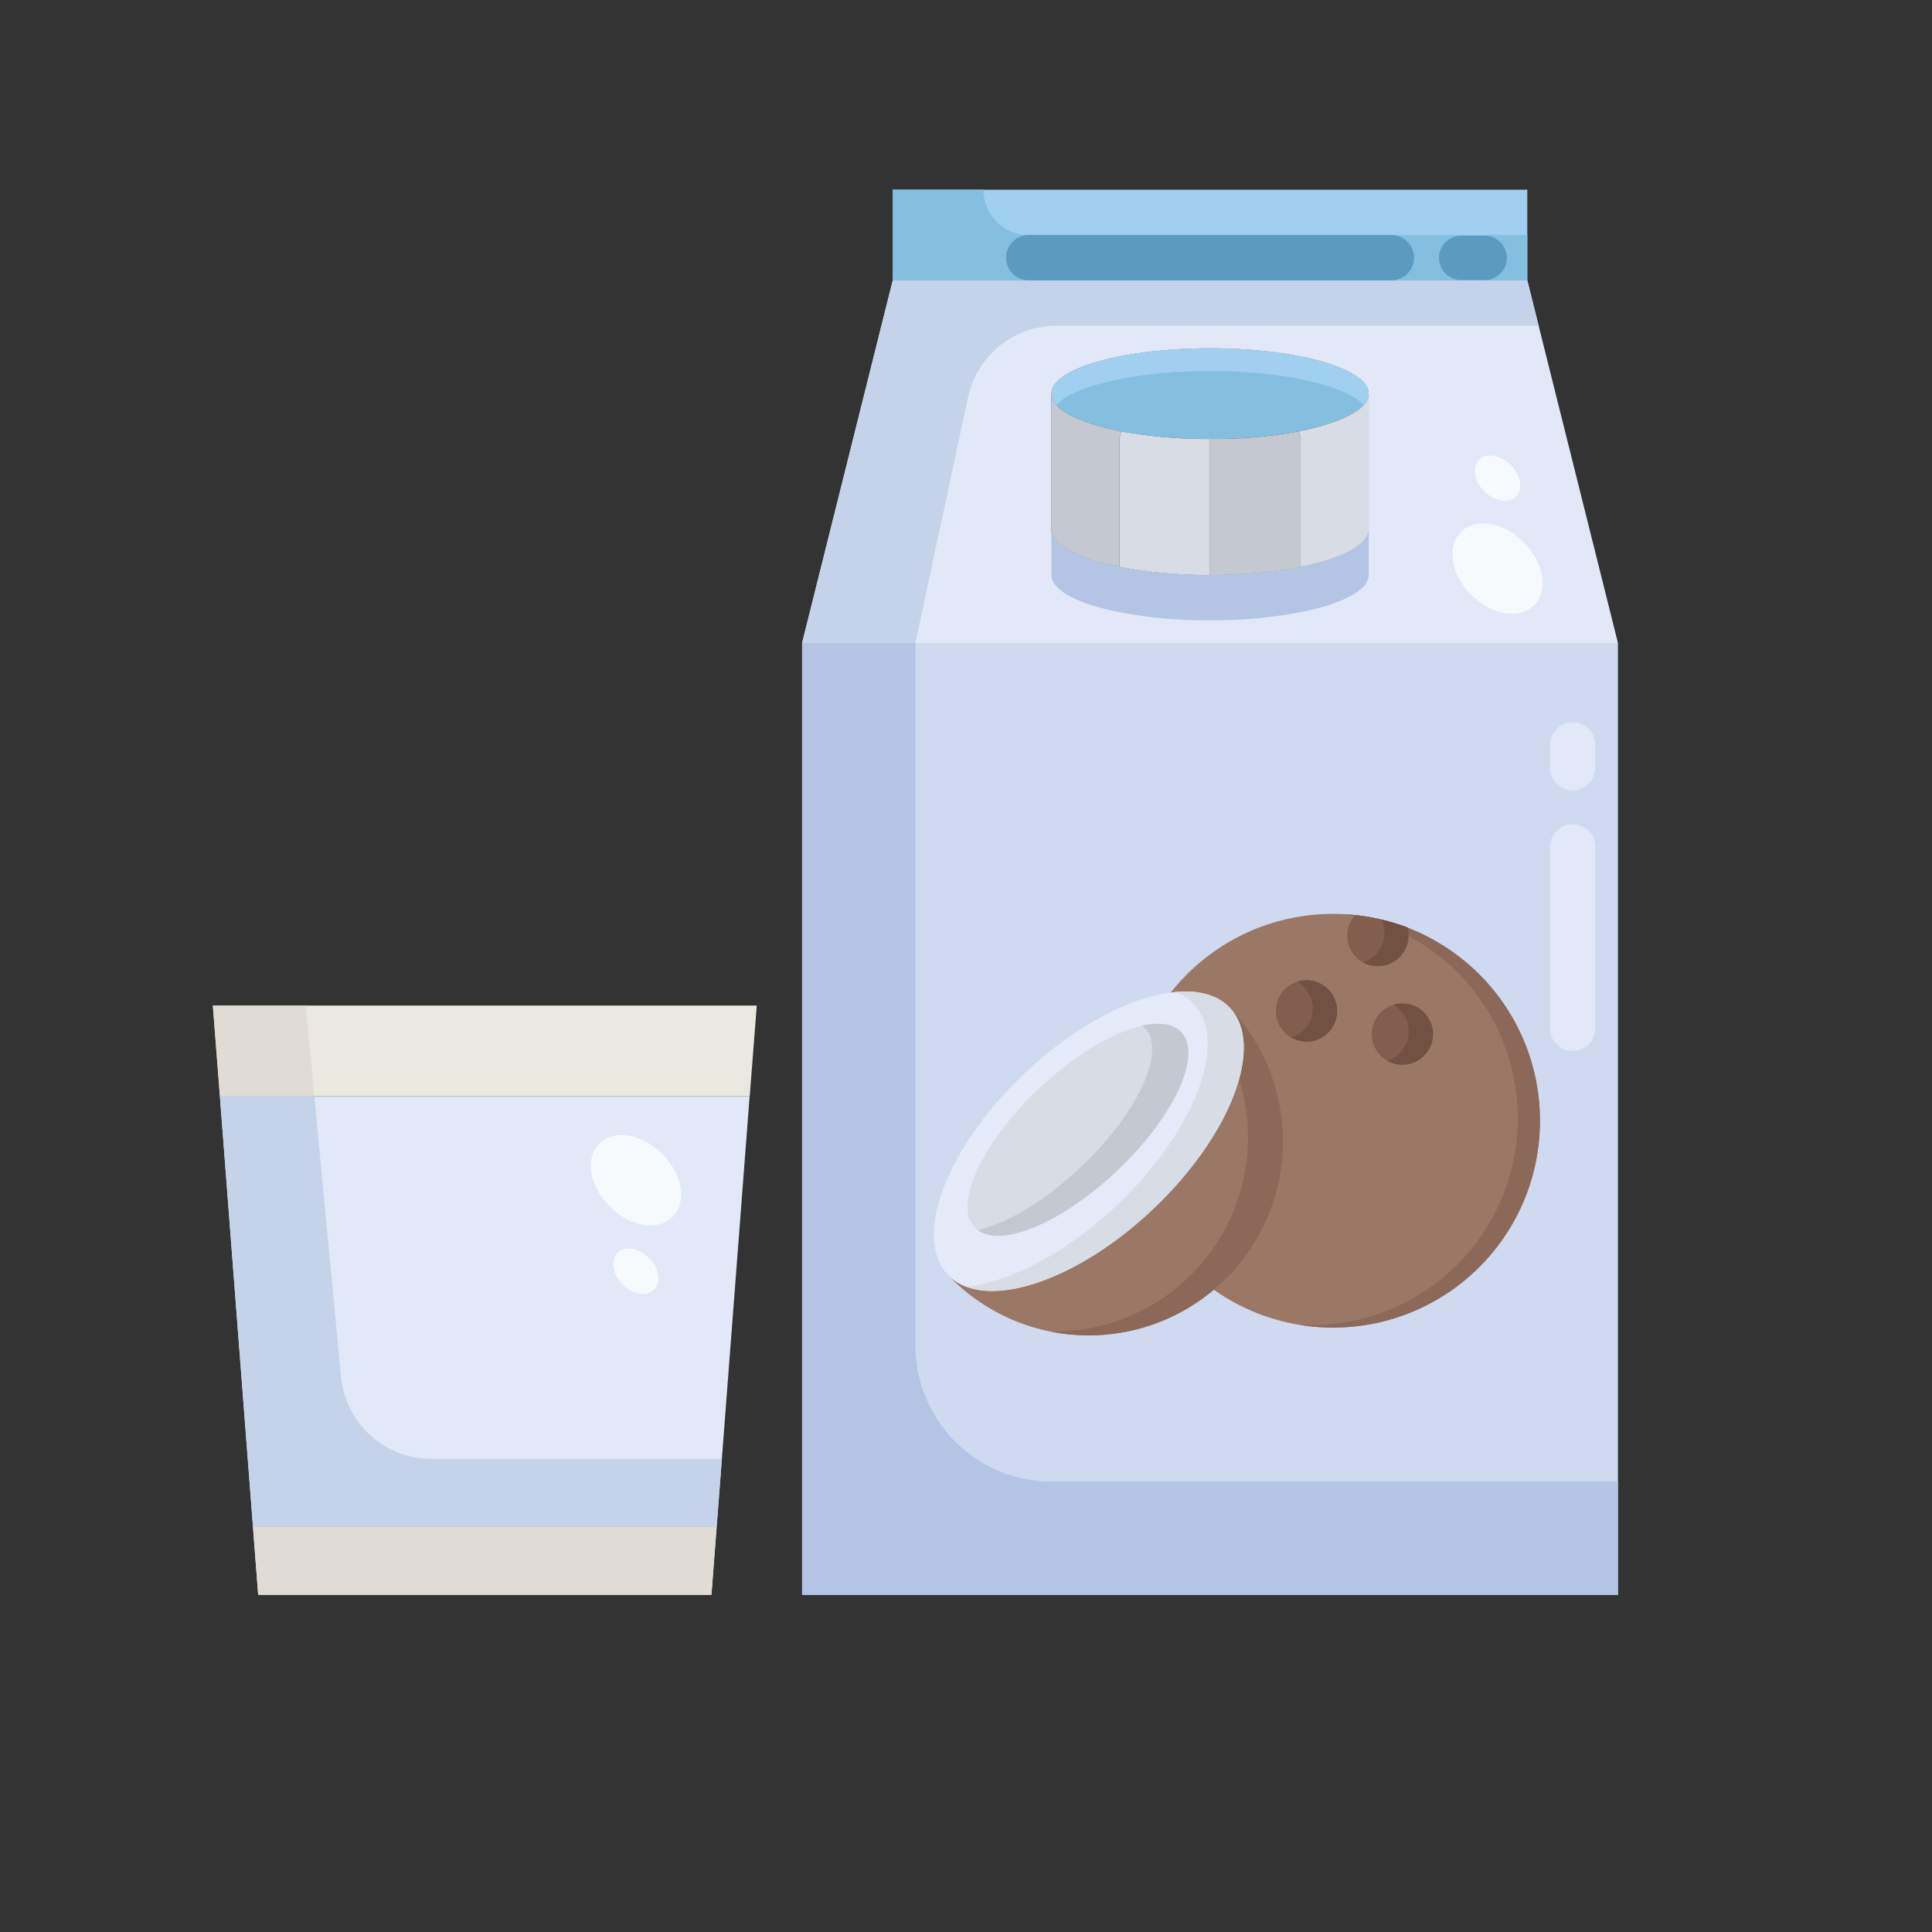 <svg xmlns="http://www.w3.org/2000/svg" viewBox="0 0 682 682"><rect x="0" y="0" width="682" height="682" fill="#333333" stroke="none"/><path d="M177.84,472,176,496H16l-1.84-24Z" transform="translate(75.14 66.97)" fill="#f7f4ec"/><path d="M192,288l-2.48,32H2.48L0,288Z" transform="translate(75.14 66.97)" fill="#ebe8e0"/><path d="M2.48,320h187L177.84,472H14.16Z" transform="translate(75.14 66.97)" fill="#e2e8f7"/><path d="M408,72c0,5.52-9.76,10.32-24.64,13.28A165.67,165.67,0,0,1,352,88a165.67,165.67,0,0,1-31.36-2.72C305.76,82.32,296,77.52,296,72c0-8.8,25-16,56-16S408,63.2,408,72Z" transform="translate(75.14 66.97)" fill="#85bfe0"/><path d="M320,88v45.12c-14.56-2.88-24-7.68-24-13.12V72c0,5.52,9.76,10.32,24.64,13.28Z" transform="translate(75.14 66.97)" fill="#c3c8d1"/><path d="M384,88v45.12A164.36,164.36,0,0,1,352,136V88a165.67,165.67,0,0,0,31.36-2.72Z" transform="translate(75.14 66.97)" fill="#c3c8d1"/><path d="M352,88v48a164.36,164.36,0,0,1-32-2.88V88l.64-2.72A165.67,165.67,0,0,0,352,88Z" transform="translate(75.14 66.97)" fill="#d8dce5"/><path d="M408,72v48c0,5.44-9.44,10.24-24,13.12V88l-.64-2.72C398.24,82.32,408,77.52,408,72Z" transform="translate(75.14 66.97)" fill="#d8dce5"/><path d="M464,0V32H240V0Z" transform="translate(75.14 66.97)" fill="#a0cfef"/><path d="M464,32H240L208,160H496Zm-56,88c0,5.44-9.44,10.24-24,13.12A164.36,164.36,0,0,1,352,136a164.36,164.36,0,0,1-32-2.88c-14.56-2.88-24-7.68-24-13.12V72c0-8.8,25-16,56-16s56,7.2,56,16Z" transform="translate(75.14 66.97)" fill="#e2e8f7"/><path d="M496,160V496H208V160Z" transform="translate(75.14 66.97)" fill="#cfd9f0"/><path d="M352,64c26.14,0,48,5.14,54.18,12A5.9,5.9,0,0,0,408,72c0-8.8-25-16-56-16s-56,7.2-56,16a5.9,5.9,0,0,0,1.82,4C304,69.14,325.86,64,352,64Z" transform="translate(75.14 66.97)" fill="#a0cfef"/><path d="M384,133.12A164.36,164.36,0,0,1,352,136a164.36,164.36,0,0,1-32-2.88c-14.56-2.88-24-7.68-24-13.12v16c0,5.44,9.44,10.24,24,13.12A164.36,164.36,0,0,0,352,152a164.36,164.36,0,0,0,32-2.88c14.56-2.88,24-7.68,24-13.12V120C408,125.44,398.56,130.24,384,133.12Z" transform="translate(75.14 66.97)" fill="#b3c4e5"/><path d="M296,456a48,48,0,0,1-48-48V160H208V496H496V456Z" transform="translate(75.14 66.97)" fill="#b3c4e5"/><path d="M297.87,48H468l-4-16H240L208,160h40l18.58-86.7A32,32,0,0,1,297.87,48Z" transform="translate(75.14 66.97)" fill="#c5d3ea"/><path d="M272,0a16,16,0,0,0,16,16H464V32H240V0Z" transform="translate(75.14 66.97)" fill="#85bfe0"/><path d="M16,496H176l1.84-24H14.16Z" transform="translate(75.14 66.97)" fill="#e0dbd3"/><path d="M32.76,288H0l2.48,32H35.81Z" transform="translate(75.14 66.97)" fill="#e0dbd3"/><path d="M45.24,419l-9.43-99H2.48L14.16,472H177.84l1.85-24H77.1A32,32,0,0,1,45.24,419Z" transform="translate(75.14 66.97)" fill="#c5d3ea"/><ellipse cx="149.37" cy="349.66" rx="13.13" ry="18.29" transform="translate(-128.36 275) rotate(-45)" fill="#f7fafd"/><ellipse cx="149.34" cy="381.77" rx="6.6" ry="9.18" transform="translate(-151.07 284.39) rotate(-45)" fill="#f7fafd"/><path d="M288,16H416a8,8,0,0,1,8,8h0a8,8,0,0,1-8,8H288a8,8,0,0,1-8-8h0A8,8,0,0,1,288,16Z" transform="translate(75.14 66.97)" fill="#5a9bbf"/><path d="M440.63,16.25H449a7.83,7.83,0,0,1,7.82,7.81h0A7.83,7.83,0,0,1,449,31.87h-8.37a7.81,7.81,0,0,1-7.81-7.81h0A7.81,7.81,0,0,1,440.63,16.25Z" transform="translate(75.14 66.97)" fill="#5a9bbf"/><path d="M472,296V232a8,8,0,0,1,8-8h0a8,8,0,0,1,8,8v64a8,8,0,0,1-8,8h0A8,8,0,0,1,472,296Z" transform="translate(75.14 66.97)" fill="#e2e8f7"/><path d="M472,204v-8a8,8,0,0,1,8-8h0a8,8,0,0,1,8,8v8a8,8,0,0,1-8,8h0A8,8,0,0,1,472,204Z" transform="translate(75.14 66.97)" fill="#e2e8f7"/><ellipse cx="453.48" cy="133.74" rx="13.13" ry="18.29" transform="translate(113.39 426.8) rotate(-45)" fill="#f7fafd"/><ellipse cx="453.48" cy="101.83" rx="6.6" ry="9.18" transform="translate(135.95 417.45) rotate(-45)" fill="#f7fafd"/><circle cx="470.59" cy="395.62" r="73.02" fill="#9b7865"/><path d="M383.46,400.67c1.39.23,2.81.43,4.23.58a73,73,0,0,0,15.52-145.2c-1.42-.16-2.85-.26-4.26-.33a73,73,0,0,1-15.49,145Z" transform="translate(75.14 66.97)" fill="#8c6858"/><circle cx="495.03" cy="365.04" r="10.81" fill="#825e4e"/><path d="M414.59,307.49a10.81,10.81,0,1,0,2.11-19.75,10.82,10.82,0,0,1-2.11,19.75Z" transform="translate(75.14 66.97)" fill="#725042"/><circle cx="461.17" cy="356.87" r="10.81" fill="#825e4e"/><path d="M380.73,299.32a10.81,10.81,0,1,0,2.11-19.75,10.82,10.82,0,0,1-2.11,19.75Z" transform="translate(75.14 66.97)" fill="#725042"/><path d="M380.73,299.32a10.81,10.81,0,1,0,2.11-19.75,10.82,10.82,0,0,1-2.11,19.75Z" transform="translate(75.14 66.97)" fill="#725042"/><path d="M400.51,262.15a10.81,10.81,0,0,0,21.5,2.3,11,11,0,0,0-.31-3.95,72.87,72.87,0,0,0-18.46-4.45A10.73,10.73,0,0,0,400.51,262.15Z" transform="translate(75.14 66.97)" fill="#825e4e"/><path d="M412.47,257.64a10.81,10.81,0,0,1-4.93,14.46,12,12,0,0,1-1.54.61h0a9.85,9.85,0,0,0,1.47.69h0l.49.17h0l.48.14h0l.47.11H409l.46.08h.09l.56.07a10.81,10.81,0,0,0,11.9-9.6h0a8.78,8.78,0,0,1,.06-1v-1.08a7.4,7.4,0,0,0-.12-.93h0q-.09-.47-.21-.93h0A72.92,72.92,0,0,0,412.47,257.64Z" transform="translate(75.14 66.97)" fill="#725042"/><path d="M356.28,385.65A68.53,68.53,0,0,1,259.4,383c12.52,13.23,43.83,1.48,71.32-24.53S371.49,302,359,288.77A68.54,68.54,0,0,1,356.28,385.65Z" transform="translate(75.14 66.97)" fill="#9b7865"/><path d="M295.7,403.06A68.53,68.53,0,0,0,359,288.77c5.29,5.59,6,14.24,2.94,24.32a68.54,68.54,0,0,1-66.21,90Z" transform="translate(75.14 66.97)" fill="#8c6858"/><path d="M259.41,383c12.52,13.24,45,2.89,72.46-23.12S371.5,302,359,288.78s-45-2.89-72.45,23.12S246.89,369.72,259.41,383Z" transform="translate(75.14 66.97)" fill="#e4eaf8"/><path d="M265.86,387.19c15.16,5.75,42.4-5,66-27.35,27.5-26,39.63-57.83,27.11-71.07-4.34-4.59-11.08-6.34-19.18-5.59a17.28,17.28,0,0,1,6.46,4.23c12.52,13.24.38,45.06-27.11,71.07C301.18,375.46,281.11,385.77,265.86,387.19Z" transform="translate(75.14 66.97)" fill="#d8dce5"/><path d="M268.91,366.31c7.61,8,30.09-.89,50.22-19.93s30.29-41,22.69-49-30.08.89-50.22,19.94S261.31,358.28,268.91,366.31Z" transform="translate(75.14 66.97)" fill="#d8dce5"/><path d="M269.94,367.23c8.46,6.34,29.9-2.61,49.19-20.86,20.13-19,30.29-41,22.69-49-2.83-3-7.71-3.63-13.76-2.28a7.28,7.28,0,0,1,1,.92c7.61,8-2.55,30-22.69,49C293.75,357,280.18,365,269.94,367.23Z" transform="translate(75.14 66.97)" fill="#c3c8d1"/></svg>